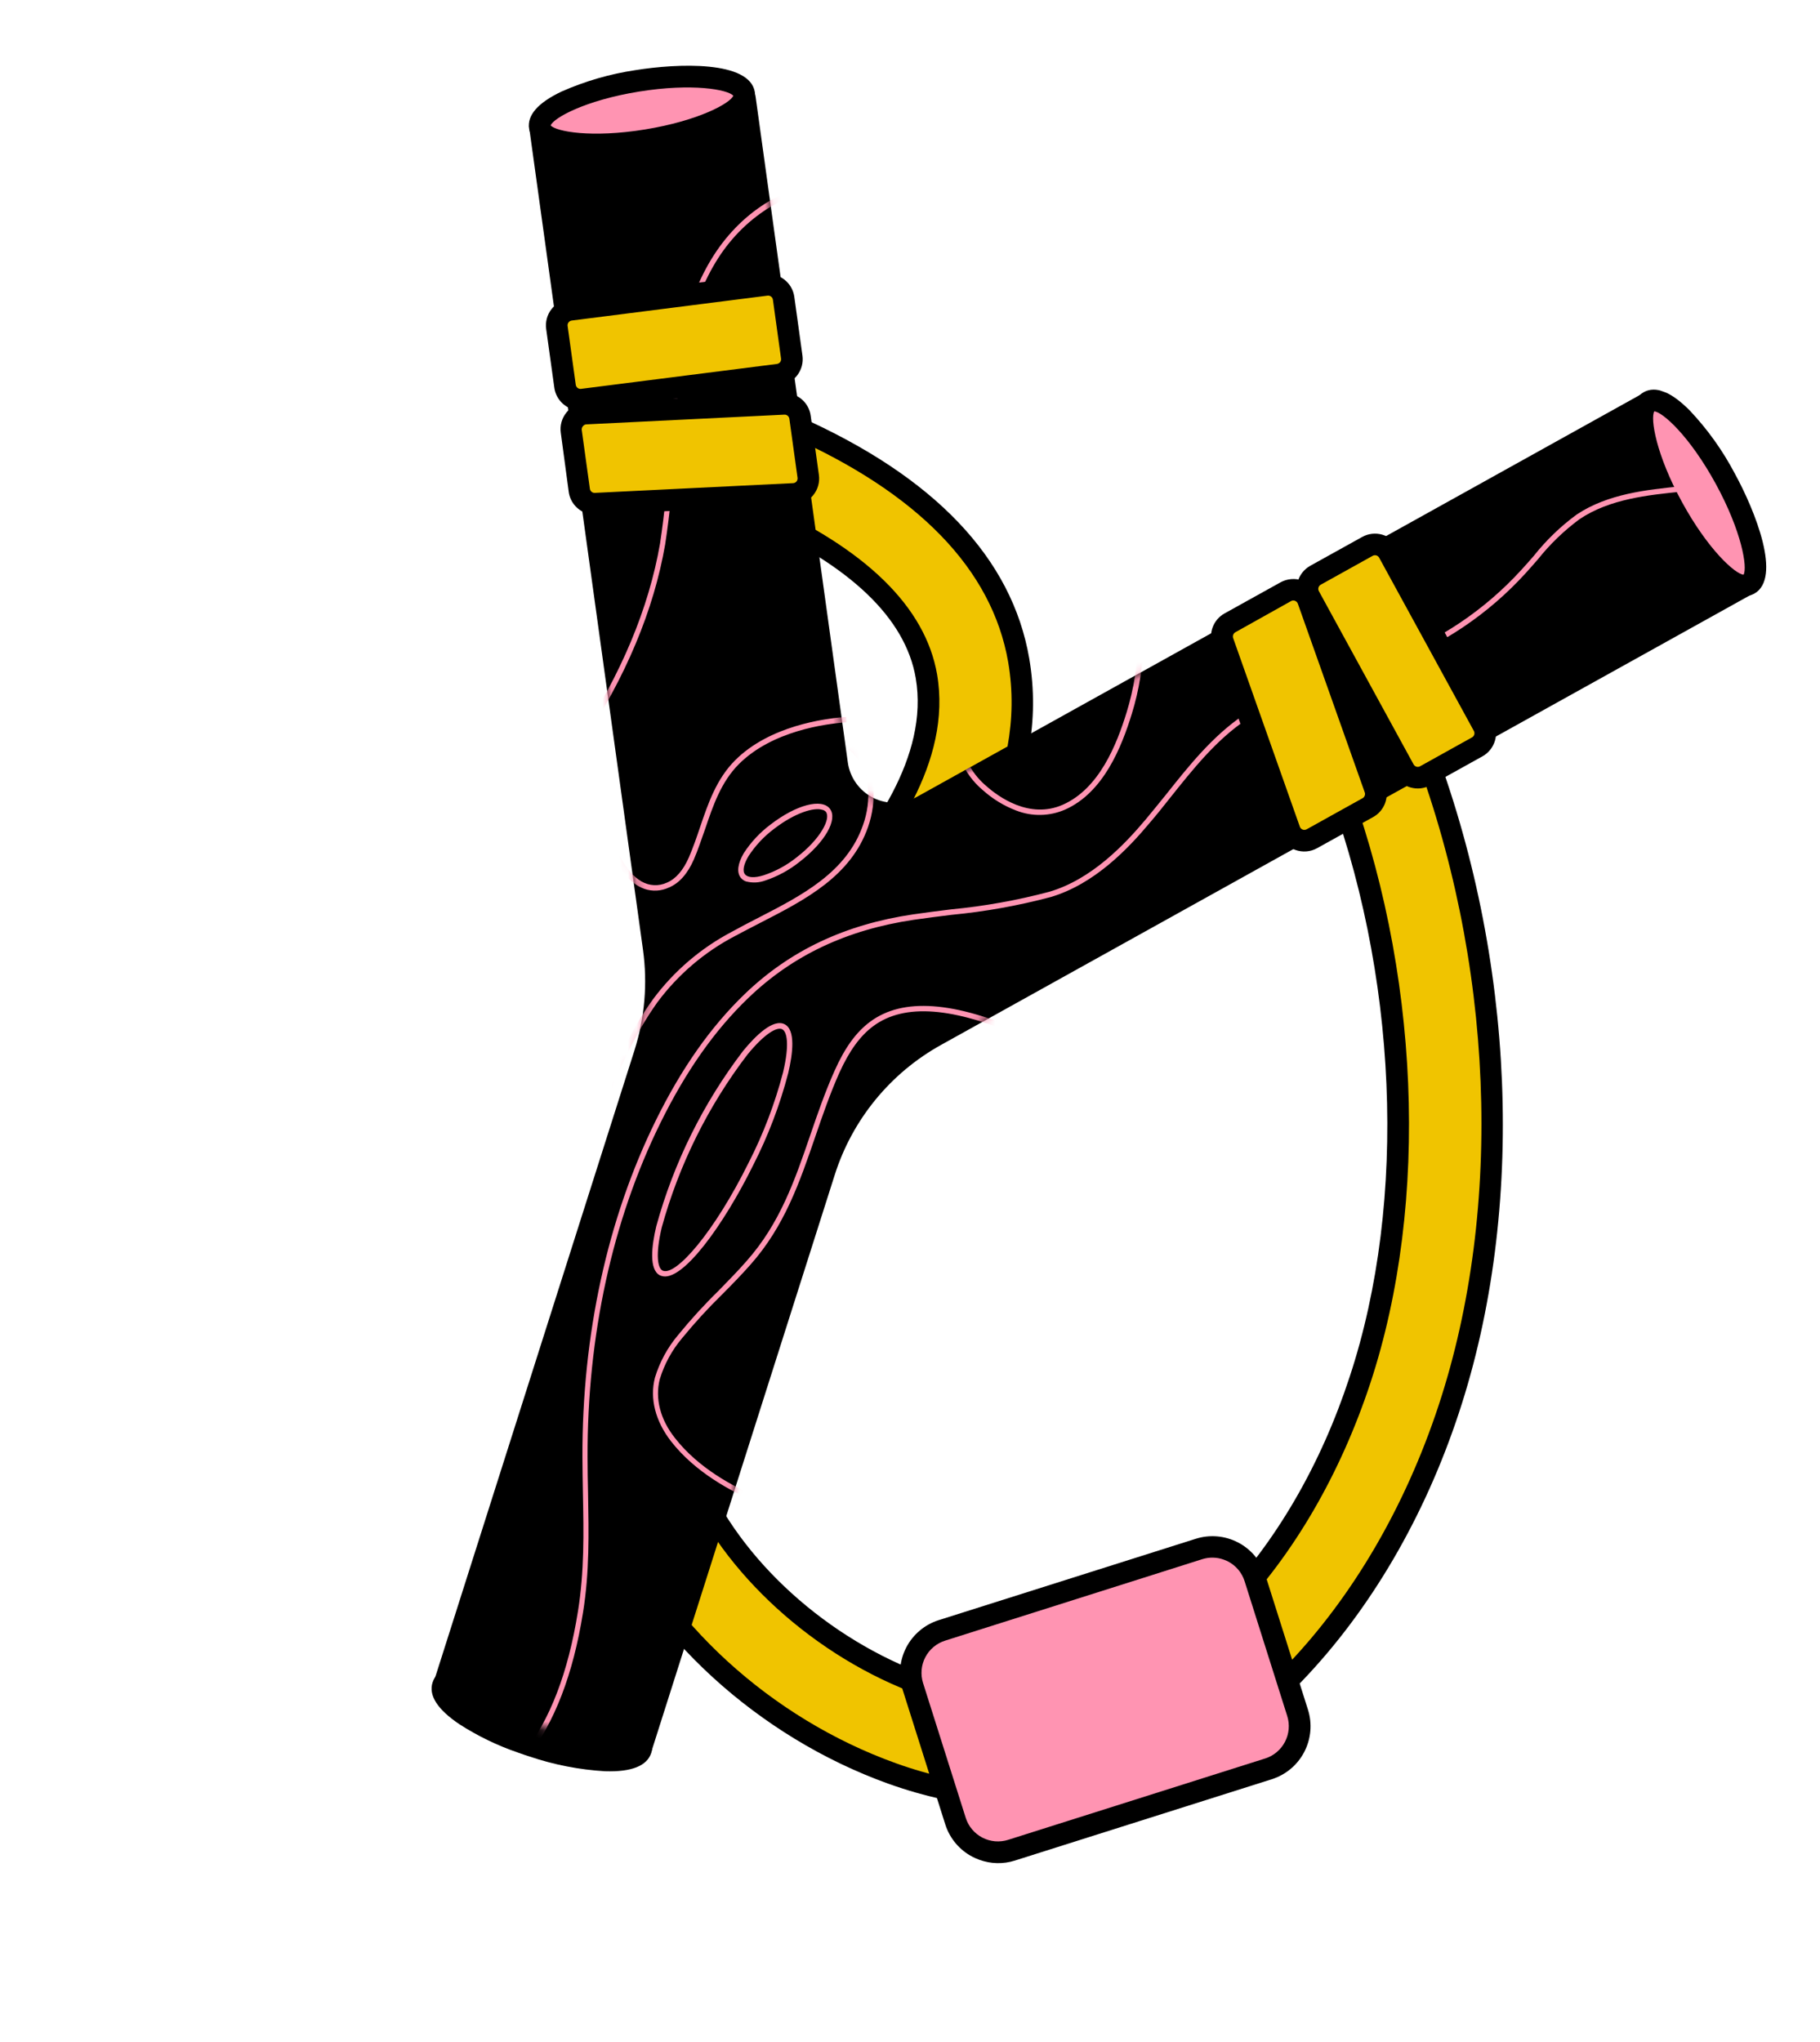<svg width="213" height="239" viewBox="0 0 213 239" fill="none" xmlns="http://www.w3.org/2000/svg">
<g clip-path="url(#clip0_2860_50743)">
<path d="M104.391 207.572C89.469 202.214 76.704 190.53 71.065 177.073C65.715 164.324 66.654 151.12 73.926 136.704C79.933 124.802 89.367 114.037 96.961 105.345C103.172 98.245 110.09 88.854 108.424 79.127C107.144 71.655 100.425 65.172 88.471 59.872C87.143 59.284 86.104 58.193 85.581 56.839C85.059 55.485 85.095 53.978 85.683 52.651C86.271 51.324 87.362 50.285 88.716 49.762C90.07 49.239 91.577 49.276 92.904 49.864C108.416 56.777 117.262 65.999 119.209 77.284C121.647 91.593 113.004 103.636 105.2 112.555C90.372 129.531 71.858 150.638 81.164 172.834C85.589 183.39 96.152 192.993 108.099 197.283L108.159 197.304C114.341 199.524 120.62 200.012 126.261 198.726C134.004 196.973 139.98 192.059 143.633 188.246C150.336 181.249 155.71 172.008 159.147 161.575C166.043 140.669 164.89 113.556 156.143 90.815C155.885 90.144 155.761 89.43 155.779 88.711C155.798 87.993 155.957 87.286 156.249 86.629C156.54 85.972 156.958 85.38 157.479 84.885C157.999 84.39 158.612 84.002 159.283 83.744C159.953 83.486 160.668 83.363 161.386 83.381C162.104 83.399 162.812 83.558 163.469 83.85C164.125 84.141 164.718 84.559 165.213 85.08C165.708 85.601 166.095 86.214 166.353 86.884C176.118 112.254 177.307 141.456 169.542 165.006C165.579 177.016 159.353 187.657 151.527 195.836C144.807 202.84 136.922 207.532 128.677 209.394C120.986 211.133 112.618 210.512 104.469 207.6L104.391 207.572Z" fill="#F0C400"/>
<path d="M104.043 208.784L103.966 208.757C88.722 203.283 75.671 191.329 69.895 177.561C64.402 164.445 65.363 150.899 72.801 136.133C78.893 124.087 88.369 113.243 95.992 104.528C102.027 97.634 108.741 88.552 107.169 79.349C105.963 72.327 99.494 66.155 87.936 61.024C86.301 60.298 85.022 58.951 84.38 57.282C83.739 55.612 83.786 53.756 84.513 52.121C85.24 50.487 86.586 49.208 88.256 48.566C89.925 47.924 91.782 47.972 93.416 48.699C109.351 55.764 118.439 65.321 120.455 77.067C122.99 91.875 114.139 104.253 106.144 113.386C91.513 130.096 73.304 150.876 82.323 172.337C86.608 182.608 96.903 191.893 108.529 196.068C114.544 198.228 120.562 198.696 125.987 197.467C133.423 195.784 139.191 191.038 142.717 187.354C149.317 180.495 154.591 171.419 157.953 161.141C164.764 140.507 163.619 113.711 154.965 91.232C154.332 89.567 154.382 87.719 155.107 86.092C155.831 84.464 157.169 83.189 158.83 82.545C160.494 81.907 162.344 81.955 163.973 82.678C165.602 83.402 166.877 84.742 167.52 86.404C177.385 112.038 178.607 141.575 170.731 165.38C166.718 177.547 160.392 188.374 152.437 196.687C145.544 203.892 137.419 208.712 128.944 210.633C121.054 212.441 112.419 211.778 104.043 208.784ZM92.103 50.914C91.079 50.551 89.954 50.597 88.963 51.045C87.972 51.492 87.193 52.305 86.788 53.314C86.383 54.323 86.384 55.449 86.791 56.458C87.198 57.465 87.979 58.277 88.97 58.723C101.344 64.22 108.3 71.037 109.668 78.917C111.426 89.174 104.308 98.876 97.909 106.184C90.371 114.795 80.99 125.505 75.061 137.267C67.992 151.34 67.035 164.181 72.238 176.555C77.743 189.695 90.234 201.112 104.829 206.353L104.906 206.381C112.819 209.222 120.954 209.819 128.414 208.105C136.413 206.275 144.086 201.722 150.629 194.876C158.326 186.833 164.454 176.331 168.353 164.519C176.039 141.244 174.846 112.356 165.199 87.256C165.001 86.74 164.704 86.268 164.323 85.867C163.943 85.467 163.486 85.145 162.981 84.922C162.477 84.693 161.932 84.568 161.378 84.554C160.825 84.54 160.274 84.637 159.759 84.84C159.244 85.038 158.773 85.336 158.372 85.716C157.972 86.096 157.651 86.552 157.426 87.056C157.202 87.561 157.08 88.105 157.066 88.657C157.052 89.209 157.146 89.758 157.345 90.273C166.198 113.281 167.355 140.718 160.371 161.888C156.861 172.523 151.398 181.92 144.569 189.06C140.797 192.998 134.614 198.079 126.571 199.9C120.678 201.236 114.182 200.731 107.758 198.438L107.699 198.416C95.436 194.013 84.571 184.147 80.016 173.282C70.409 150.353 89.193 128.887 104.27 111.685C111.888 103.002 120.349 91.222 117.984 77.457C116.095 66.649 107.494 57.737 92.371 51.01L92.103 50.914Z" fill="black"/>
<path d="M205.974 67.626L194.161 46.371C194.083 46.231 193.979 46.108 193.854 46.009C193.729 45.91 193.586 45.837 193.433 45.793C193.28 45.749 193.119 45.736 192.961 45.754C192.802 45.772 192.649 45.821 192.51 45.899L107.298 93.265C106.52 93.695 105.65 93.93 104.761 93.95C103.873 93.968 102.993 93.771 102.198 93.373C101.403 92.976 100.716 92.391 100.198 91.669C99.679 90.947 99.344 90.11 99.222 89.23L88.43 11.314C88.385 10.995 88.216 10.707 87.96 10.513C87.704 10.319 87.38 10.234 87.062 10.278L62.98 13.594C62.66 13.638 62.37 13.807 62.175 14.064C61.979 14.321 61.893 14.646 61.937 14.966L75.252 111.165C75.795 115.101 75.457 119.11 74.262 122.9L50.76 196.844C50.668 197.144 50.693 197.468 50.832 197.75C50.97 198.032 51.211 198.251 51.505 198.361L51.553 198.378L74.725 205.732C74.878 205.78 75.039 205.798 75.198 205.785C75.358 205.771 75.513 205.726 75.655 205.652C75.797 205.578 75.923 205.477 76.026 205.354C76.128 205.232 76.206 205.09 76.254 204.937L97.675 137.554C99.728 131.044 104.204 125.572 110.176 122.268L205.524 69.272C205.8 69.112 206.002 68.849 206.087 68.541C206.171 68.234 206.13 67.905 205.974 67.626Z" fill="black"/>
<path d="M204.673 68.395C202.992 69.336 198.981 65.296 195.753 59.395C192.526 53.494 191.285 47.951 192.988 47.024C194.691 46.097 198.68 50.122 201.906 56.029C205.131 61.937 206.376 67.468 204.673 68.395Z" fill="#FF94B2"/>
<path d="M203.024 69.59C201.828 69.073 200.757 68.306 199.882 67.34C195.797 62.858 192.849 57.459 191.288 51.599C190.611 48.582 190.985 46.661 192.383 45.894C193.78 45.126 195.599 45.86 197.772 48.057C199.846 50.257 201.611 52.728 203.02 55.403C205.417 59.783 208.587 67.678 205.284 69.488C204.938 69.67 204.556 69.773 204.165 69.791C203.775 69.809 203.385 69.74 203.024 69.59ZM193.603 48.145C193.132 48.99 193.805 53.195 196.858 58.778C199.911 64.361 203.091 67.196 204.055 67.26C204.527 66.415 203.852 62.216 200.801 56.627C197.75 51.038 194.569 48.203 193.603 48.145Z" fill="black"/>
<path d="M75.035 204.77C74.441 206.612 68.768 206.436 62.37 204.367C55.973 202.298 51.259 199.135 51.853 197.293C52.447 195.451 58.12 195.627 64.52 197.69C70.919 199.753 75.629 202.928 75.035 204.77Z" fill="black"/>
<path d="M60.627 205.117C58.212 204.29 55.907 203.173 53.76 201.792C51.191 200.063 50.137 198.415 50.627 196.899C51.118 195.382 52.937 194.658 56.024 194.759C62.069 195.198 67.921 197.085 73.084 200.261C75.654 201.989 76.708 203.637 76.217 205.154C75.724 206.676 73.908 207.394 70.819 207.299C67.8 207.121 64.82 206.539 61.956 205.568C61.521 205.432 61.067 205.275 60.627 205.117ZM53.072 197.703C53.313 198.642 56.689 201.231 62.749 203.192C68.808 205.153 73.058 205.027 73.805 204.408C73.564 203.469 70.191 200.874 64.129 198.919C58.067 196.964 53.823 197.072 53.077 197.691L53.072 197.703Z" fill="black"/>
<path d="M63.164 14.877C62.856 12.966 67.955 10.552 74.562 9.472C81.17 8.392 86.791 9.087 87.087 10.994C87.383 12.9 82.296 15.319 75.689 16.399C69.081 17.479 63.46 16.784 63.164 14.877Z" fill="#FF94B2"/>
<path d="M64.365 17.443C63.032 16.964 62.119 16.213 61.926 15.069C61.664 13.498 62.952 12.025 65.735 10.708C68.487 9.493 71.388 8.653 74.363 8.21C79.269 7.419 87.733 7.06 88.34 10.777C88.946 14.495 80.792 16.833 75.896 17.634C72.49 18.198 67.381 18.526 64.365 17.443ZM64.444 14.677C65.072 15.399 69.235 16.169 75.492 15.151C81.748 14.133 85.456 12.093 85.822 11.203C85.189 10.479 81.026 9.709 74.772 10.721C68.517 11.733 64.805 13.786 64.444 14.677Z" fill="black"/>
<path d="M148.475 207.021L118.396 216.545C117.077 216.968 115.645 216.849 114.414 216.215C113.183 215.582 112.254 214.485 111.831 213.167L106.834 197.395C106.417 196.075 106.541 194.644 107.179 193.416C107.816 192.188 108.915 191.263 110.234 190.844L140.307 181.283C140.96 181.076 141.648 181 142.331 181.058C143.014 181.117 143.679 181.31 144.287 181.626C144.895 181.941 145.435 182.374 145.877 182.899C146.318 183.423 146.651 184.03 146.857 184.683L151.854 200.455C152.061 201.109 152.138 201.798 152.079 202.481C152.02 203.165 151.827 203.83 151.511 204.439C151.195 205.048 150.762 205.588 150.237 206.03C149.713 206.471 149.106 206.805 148.452 207.012" fill="#FF94B2"/>
<path d="M114.635 217.667C114.358 217.568 114.089 217.451 113.827 217.317C113.07 216.926 112.398 216.39 111.85 215.738C111.301 215.087 110.886 214.334 110.629 213.522L105.635 197.744C105.119 196.106 105.274 194.33 106.065 192.806C106.857 191.283 108.22 190.135 109.857 189.615L139.942 180.092C140.754 179.835 141.608 179.74 142.456 179.813C143.305 179.887 144.13 180.126 144.885 180.519C145.641 180.911 146.312 181.448 146.86 182.1C147.407 182.751 147.821 183.505 148.078 184.316L153.074 200.088C153.592 201.729 153.437 203.507 152.645 205.033C151.853 206.56 150.487 207.709 148.848 208.23L118.768 217.754C117.418 218.181 115.966 218.15 114.635 217.667ZM143.212 182.529C142.399 182.236 141.512 182.22 140.689 182.483L110.608 192.013C110.113 192.169 109.653 192.421 109.256 192.755C108.858 193.089 108.53 193.497 108.291 193.958C108.051 194.418 107.905 194.921 107.86 195.438C107.815 195.955 107.872 196.476 108.028 196.971L113.022 212.749C113.179 213.245 113.431 213.705 113.766 214.102C114.1 214.5 114.51 214.828 114.971 215.067C115.432 215.306 115.936 215.452 116.454 215.497C116.972 215.541 117.493 215.482 117.988 215.325L148.074 205.802C149.073 205.484 149.904 204.782 150.387 203.851C150.87 202.921 150.964 201.837 150.65 200.837L145.661 185.061C145.506 184.565 145.253 184.105 144.919 183.707C144.584 183.309 144.175 182.981 143.713 182.742C143.55 182.662 143.383 182.591 143.212 182.529Z" fill="black"/>
<mask id="mask0_2860_50743" style="mask-type:alpha" maskUnits="userSpaceOnUse" x="50" y="10" width="157" height="196">
<path d="M205.974 67.626L194.161 46.371C194.083 46.231 193.979 46.108 193.854 46.009C193.729 45.91 193.586 45.837 193.433 45.793C193.28 45.749 193.119 45.736 192.961 45.754C192.802 45.772 192.649 45.821 192.51 45.899L107.298 93.265C106.52 93.695 105.65 93.93 104.761 93.95C103.873 93.968 102.993 93.771 102.198 93.373C101.403 92.976 100.716 92.391 100.198 91.669C99.679 90.947 99.344 90.11 99.222 89.23L88.43 11.314C88.385 10.995 88.216 10.707 87.96 10.513C87.704 10.319 87.38 10.234 87.062 10.278L62.98 13.594C62.66 13.638 62.37 13.807 62.175 14.064C61.979 14.321 61.893 14.646 61.937 14.966L75.252 111.165C75.795 115.101 75.457 119.11 74.262 122.9L50.76 196.844C50.668 197.144 50.693 197.468 50.832 197.75C50.97 198.032 51.211 198.251 51.505 198.361L51.553 198.378L74.725 205.732C74.878 205.78 75.039 205.798 75.198 205.785C75.358 205.771 75.513 205.726 75.655 205.652C75.797 205.578 75.923 205.477 76.026 205.354C76.128 205.232 76.206 205.09 76.254 204.937L97.675 137.554C99.728 131.044 104.204 125.572 110.176 122.268L205.524 69.272C205.8 69.112 206.002 68.849 206.087 68.541C206.171 68.234 206.13 67.905 205.974 67.626Z" fill="black"/>
</mask>
<g mask="url(#mask0_2860_50743)">
<path d="M60.041 207.673L59.588 207.235C60.161 206.644 60.699 206.021 61.198 205.368C64.382 201.252 66.492 195.769 67.637 188.597C68.395 183.885 68.313 179.436 68.219 174.761C68.195 173.369 68.169 171.962 68.164 170.536C68.117 156.246 71.087 142.623 76.755 131.123C79.771 125.005 83.182 120.165 87.175 116.319C92.467 111.234 98.914 108.189 106.866 107.014C108.355 106.796 109.867 106.607 111.329 106.426C115.208 106.057 119.05 105.367 122.816 104.365C127.797 102.896 131.644 98.803 134.093 95.894C134.901 94.934 135.7 93.925 136.49 92.959C139.15 89.609 141.897 86.169 145.499 83.714C149.1 81.26 153.286 80.022 157.335 78.809C159.015 78.304 160.752 77.786 162.412 77.186C168.398 74.999 173.766 71.395 178.058 66.684C178.553 66.149 179.033 65.597 179.514 65.044C180.96 63.222 182.642 61.601 184.516 60.224C188.173 57.782 192.733 57.317 196.756 56.908L196.82 57.535C192.873 57.938 188.391 58.391 184.87 60.754C183.044 62.101 181.404 63.682 179.99 65.457C179.502 66.013 179.019 66.572 178.523 67.113C174.154 71.907 168.689 75.573 162.596 77.796C160.914 78.402 159.168 78.923 157.483 79.427C153.478 80.628 149.342 81.877 145.822 84.254C142.302 86.63 139.576 90.071 136.948 93.366C136.174 94.344 135.375 95.353 134.547 96.312C132.041 99.308 128.11 103.465 122.962 104.988C119.163 105.998 115.287 106.694 111.374 107.067C109.918 107.25 108.408 107.433 106.925 107.653C99.12 108.813 92.774 111.801 87.582 116.795C83.638 120.577 80.272 125.367 77.292 131.423C71.662 142.836 68.72 156.362 68.764 170.55C68.768 171.971 68.788 173.376 68.823 174.763C68.904 179.494 68.998 183.947 68.234 188.711C67.065 195.989 64.919 201.572 61.665 205.771C61.16 206.435 60.618 207.07 60.041 207.673ZM88.539 175.804C85.525 174.547 81.345 172.287 78.539 168.693C76.701 166.327 76.024 163.686 76.644 161.249C77.199 159.411 78.124 157.707 79.363 156.24C80.846 154.421 82.43 152.687 84.109 151.047C85.181 149.933 86.331 148.788 87.362 147.6C91.285 143.185 93.014 138.144 94.838 132.82C95.687 130.344 96.564 127.791 97.681 125.297C98.883 122.605 100.2 120.788 101.838 119.576C105.664 116.738 111.618 117.163 120.039 120.872L119.783 121.452C111.59 117.838 105.837 117.398 102.212 120.086C100.666 121.231 99.41 122.969 98.237 125.544C97.135 128.016 96.262 130.558 95.42 133.016C93.575 138.398 91.815 143.523 87.812 148.03C86.751 149.228 85.624 150.381 84.513 151.494C82.853 153.118 81.284 154.833 79.814 156.631C78.634 158.031 77.751 159.657 77.218 161.408C76.641 163.653 77.264 166.126 78.999 168.308C81.717 171.796 85.797 173.993 88.74 175.225L88.539 175.804ZM77.4 149.323L77.246 149.267C75.917 148.609 76.268 145.779 76.804 143.52C78.842 136.087 82.294 129.116 86.97 122.989C88.439 121.199 90.468 119.214 91.807 119.863C93.146 120.512 92.779 123.349 92.245 125.602C91.275 129.321 89.905 132.923 88.159 136.346C84.698 143.365 79.792 150.181 77.388 149.318L77.4 149.323ZM91.488 120.434C90.893 120.22 89.548 120.899 87.472 123.425C82.863 129.468 79.458 136.34 77.442 143.669C76.671 146.958 76.991 148.423 77.548 148.704L77.62 148.73C79.131 149.272 83.543 144.301 87.605 136.094L87.889 136.236L87.605 136.094C89.332 132.718 90.687 129.164 91.646 125.494C92.423 122.207 92.099 120.734 91.539 120.459L91.488 120.434ZM70.987 128.891L70.392 128.677C71.853 124.983 73.705 120.705 76.412 116.962C78.87 113.65 82.044 110.937 85.697 109.025C86.688 108.473 87.75 107.928 88.772 107.402C93.839 104.795 99.078 102.101 101.001 96.559C101.971 93.858 102.078 89.913 99.35 87.744L99.744 87.247C102.726 89.622 102.609 93.858 101.596 96.772C99.59 102.547 94.242 105.302 89.061 107.962C87.997 108.514 86.985 109.03 86.011 109.554C82.439 111.421 79.335 114.073 76.932 117.31C74.28 121.012 72.439 125.241 70.999 128.895L70.987 128.891ZM51.868 106.469L51.414 106.031C56.664 100.614 62.685 94.078 67.581 86.674C72.681 78.961 75.931 71.201 77.245 63.612C77.8 59.966 78.146 56.292 78.282 52.606C78.397 50.585 78.506 48.502 78.697 46.455C79.107 41.947 80.055 35.322 83.519 29.903C86.983 24.483 92.543 21.214 97.994 21.391L97.976 22.023C92.807 21.846 87.335 25.073 84.037 30.236C80.642 35.539 79.71 42.063 79.31 46.507C79.123 48.542 79.007 50.623 78.897 52.632C78.759 56.343 78.408 60.043 77.847 63.714C76.52 71.392 73.243 79.23 68.089 87.018C63.2 94.478 57.15 101.038 51.88 106.473L51.868 106.469ZM75.414 104.029C75.189 103.948 74.971 103.849 74.761 103.734C72.434 102.415 71.157 98.974 70.877 96.966L71.501 96.874C71.827 99.127 73.193 102.096 75.08 103.163C75.527 103.423 76.03 103.57 76.546 103.594C77.063 103.618 77.577 103.518 78.046 103.302C79.082 102.868 79.949 101.876 80.616 100.355C81.12 99.193 81.53 97.997 81.933 96.798C82.875 94.026 83.848 91.165 86.038 88.976C90.062 84.953 96.459 84.087 99.023 83.906L99.066 84.532C96.576 84.713 90.358 85.55 86.484 89.418C84.393 91.502 83.448 94.299 82.532 97C82.105 98.19 81.709 99.425 81.202 100.593C80.466 102.269 79.487 103.369 78.293 103.867C77.391 104.294 76.358 104.352 75.414 104.029ZM87.336 103.171C87.08 103.085 86.855 102.927 86.686 102.716C86.201 102.085 86.336 101.073 87.042 99.855C87.886 98.552 88.956 97.41 90.201 96.482C93.179 94.193 96.157 93.402 97.12 94.648C98.083 95.894 96.558 98.57 93.578 100.865C92.366 101.836 90.99 102.582 89.516 103.067C88.816 103.317 88.057 103.351 87.338 103.165L87.336 103.171ZM96.277 94.788C95.295 94.436 93.013 95.141 90.609 96.992C89.428 97.871 88.412 98.952 87.608 100.186C87.028 101.147 86.872 101.937 87.189 102.326C87.506 102.715 88.288 102.781 89.372 102.438C90.772 101.976 92.078 101.267 93.228 100.343C96.013 98.2 97.267 95.809 96.654 95.011C96.553 94.901 96.423 94.822 96.279 94.782L96.277 94.788ZM118.945 94.868C117.498 94.318 116.167 93.505 115.017 92.47C114.214 91.797 113.533 90.992 113.004 90.088L113.557 89.783C114.056 90.625 114.695 91.377 115.445 92.006C116.831 93.235 120.467 95.904 124.376 94.185C128.66 92.297 130.693 87.123 131.845 83.392C132.704 80.615 133.157 77.728 133.189 74.821L133.819 74.825C133.791 77.793 133.33 80.741 132.45 83.576C131.262 87.428 129.149 92.769 124.632 94.76C122.825 95.543 120.781 95.582 118.945 94.868Z" fill="#FF94B2"/>
</g>
<path d="M164.329 90.064L153.243 69.795C153.013 69.372 152.959 68.875 153.094 68.413C153.229 67.951 153.54 67.56 153.961 67.326L160.036 63.953C160.245 63.835 160.476 63.76 160.715 63.732C160.954 63.705 161.196 63.725 161.427 63.791C161.658 63.858 161.874 63.97 162.061 64.121C162.249 64.272 162.404 64.458 162.519 64.669L173.605 84.939C173.834 85.362 173.888 85.858 173.754 86.32C173.621 86.783 173.311 87.174 172.892 87.41L166.818 90.784C166.607 90.9 166.376 90.975 166.136 91.002C165.897 91.029 165.655 91.008 165.424 90.942C165.192 90.875 164.976 90.763 164.788 90.612C164.601 90.462 164.444 90.276 164.329 90.064Z" fill="#F0C400"/>
<path d="M164.879 92.096C164.168 91.843 163.575 91.336 163.214 90.672L152.134 70.405C151.744 69.689 151.651 68.847 151.877 68.063C152.104 67.279 152.63 66.616 153.342 66.217L159.417 62.844C159.773 62.646 160.165 62.521 160.57 62.475C160.974 62.429 161.384 62.464 161.775 62.577C162.167 62.69 162.532 62.879 162.85 63.133C163.168 63.388 163.432 63.703 163.628 64.06L174.714 84.33C175.102 85.047 175.192 85.888 174.965 86.671C174.738 87.454 174.212 88.117 173.5 88.515L167.426 91.889C167.07 92.089 166.678 92.216 166.273 92.262C165.868 92.308 165.457 92.272 165.066 92.156L164.879 92.096ZM165.436 89.461C165.509 89.59 165.628 89.685 165.77 89.729C165.84 89.75 165.915 89.756 165.988 89.748C166.061 89.74 166.132 89.717 166.197 89.681L172.273 86.301C172.402 86.23 172.497 86.11 172.538 85.969C172.579 85.827 172.562 85.675 172.491 85.546L161.407 65.271C161.372 65.206 161.324 65.149 161.266 65.103C161.209 65.057 161.143 65.023 161.072 65.002C161.001 64.982 160.927 64.976 160.854 64.984C160.781 64.993 160.71 65.016 160.646 65.052L154.569 68.431C154.441 68.503 154.345 68.622 154.305 68.764C154.264 68.905 154.281 69.057 154.352 69.186L165.436 89.461Z" fill="black"/>
<path d="M150.931 97.175L143.108 75.095C142.961 74.69 142.964 74.245 143.116 73.842C143.269 73.438 143.56 73.102 143.938 72.895L150.487 69.248C150.719 69.12 150.977 69.043 151.241 69.025C151.506 69.006 151.772 69.045 152.02 69.139C152.268 69.233 152.492 69.38 152.678 69.57C152.863 69.76 153.005 69.988 153.094 70.238L160.925 92.314C161.068 92.721 161.062 93.166 160.909 93.57C160.755 93.973 160.464 94.309 160.086 94.518L153.54 98.159C153.308 98.288 153.05 98.365 152.786 98.385C152.521 98.404 152.255 98.365 152.007 98.272C151.759 98.178 151.534 98.032 151.348 97.842C151.162 97.653 151.02 97.425 150.931 97.175Z" fill="#F0C400"/>
<path d="M151.609 99.475L151.55 99.453C151.13 99.294 150.751 99.045 150.437 98.725C150.122 98.404 149.882 98.02 149.731 97.598L141.914 75.52C141.666 74.832 141.671 74.078 141.929 73.394C142.187 72.71 142.681 72.14 143.321 71.787L149.874 68.148C150.268 67.934 150.703 67.807 151.15 67.774C151.597 67.741 152.046 67.804 152.468 67.958C152.888 68.116 153.268 68.364 153.582 68.684C153.897 69.005 154.137 69.39 154.287 69.813L162.115 91.895C162.36 92.584 162.352 93.337 162.093 94.02C161.834 94.703 161.341 95.272 160.702 95.626L154.149 99.265C153.765 99.479 153.34 99.608 152.902 99.644C152.464 99.68 152.023 99.623 151.609 99.475ZM152.124 96.751C152.15 96.828 152.193 96.899 152.249 96.957C152.306 97.016 152.375 97.062 152.452 97.09C152.528 97.119 152.609 97.131 152.69 97.125C152.771 97.119 152.849 97.096 152.92 97.057L159.475 93.412C159.589 93.346 159.675 93.241 159.72 93.117C159.764 92.993 159.764 92.858 159.719 92.734L151.89 70.652C151.862 70.576 151.818 70.507 151.761 70.449C151.704 70.392 151.635 70.347 151.559 70.319C151.484 70.286 151.403 70.272 151.321 70.278C151.24 70.284 151.161 70.309 151.091 70.352L144.568 74.001C144.454 74.069 144.367 74.174 144.322 74.299C144.277 74.424 144.277 74.561 144.322 74.685L152.124 96.751Z" fill="black"/>
<path d="M89.665 33.35L66.766 36.271C66.527 36.302 66.296 36.38 66.087 36.5C65.877 36.62 65.695 36.781 65.548 36.973C65.402 37.165 65.295 37.384 65.234 37.617C65.173 37.851 65.159 38.094 65.193 38.333L66.14 45.215C66.207 45.691 66.459 46.122 66.84 46.413C67.222 46.705 67.704 46.835 68.18 46.774L91.086 43.835C91.325 43.805 91.556 43.727 91.765 43.607C91.974 43.487 92.157 43.326 92.304 43.135C92.451 42.943 92.559 42.725 92.62 42.491C92.682 42.258 92.697 42.015 92.665 41.776L91.711 34.891C91.644 34.415 91.393 33.985 91.011 33.693C90.629 33.402 90.148 33.272 89.671 33.333" fill="#F0C400"/>
<path d="M66.904 47.862C66.371 47.673 65.9 47.342 65.543 46.905C65.185 46.467 64.953 45.94 64.874 45.38L63.92 38.496C63.865 38.091 63.891 37.68 63.995 37.285C64.1 36.891 64.282 36.521 64.53 36.197C64.778 35.873 65.088 35.601 65.441 35.397C65.795 35.193 66.185 35.06 66.59 35.008L89.515 32.089C90.32 31.99 91.133 32.212 91.777 32.706C92.421 33.199 92.846 33.926 92.959 34.73L93.913 41.615C93.969 42.02 93.945 42.431 93.841 42.827C93.737 43.222 93.556 43.592 93.307 43.917C93.059 44.242 92.749 44.513 92.394 44.717C92.04 44.92 91.649 45.052 91.243 45.103L68.326 48.017C67.847 48.078 67.359 48.026 66.904 47.862ZM90.088 34.626C90.005 34.596 89.916 34.587 89.829 34.6L66.912 37.515C66.839 37.523 66.768 37.547 66.704 37.584C66.64 37.621 66.584 37.671 66.539 37.73C66.494 37.789 66.462 37.856 66.443 37.928C66.424 37.999 66.419 38.074 66.43 38.147L67.383 45.032C67.403 45.178 67.479 45.309 67.595 45.399C67.711 45.489 67.858 45.529 68.004 45.51L90.921 42.596C91.07 42.575 91.205 42.499 91.3 42.383C91.345 42.324 91.377 42.256 91.396 42.185C91.415 42.113 91.419 42.038 91.409 41.965L90.456 35.08C90.443 34.978 90.401 34.881 90.337 34.801C90.272 34.721 90.186 34.66 90.088 34.626Z" fill="black"/>
<path d="M92.871 57.811L69.705 58.95C69.25 58.973 68.803 58.824 68.452 58.532C68.101 58.241 67.873 57.829 67.811 57.377L66.855 50.464C66.821 50.214 66.839 49.959 66.909 49.716C66.978 49.473 67.097 49.247 67.259 49.052C67.42 48.858 67.62 48.699 67.846 48.585C68.072 48.472 68.319 48.407 68.572 48.394L91.738 47.255C92.193 47.234 92.639 47.384 92.989 47.675C93.34 47.966 93.569 48.377 93.631 48.828L94.588 55.741C94.622 55.992 94.604 56.246 94.534 56.489C94.465 56.733 94.345 56.959 94.184 57.153C94.023 57.348 93.823 57.507 93.597 57.62C93.371 57.733 93.124 57.798 92.871 57.811Z" fill="#F0C400"/>
<path d="M68.561 60.044C68.031 59.854 67.564 59.521 67.211 59.083C66.858 58.644 66.632 58.117 66.559 57.559L65.632 50.657C65.571 50.234 65.599 49.805 65.714 49.394C65.828 48.983 66.027 48.601 66.297 48.271C66.567 47.941 66.903 47.671 67.282 47.477C67.662 47.284 68.078 47.172 68.504 47.147L91.67 46.008C92.442 45.964 93.202 46.213 93.797 46.706C94.393 47.199 94.78 47.899 94.88 48.666L95.837 55.578C95.897 56.003 95.867 56.435 95.75 56.848C95.633 57.261 95.432 57.644 95.158 57.975C94.885 58.305 94.546 58.575 94.162 58.767C93.778 58.958 93.359 59.068 92.931 59.089L69.765 60.228C69.356 60.244 68.947 60.182 68.561 60.044ZM92.017 48.558C91.948 48.532 91.874 48.521 91.8 48.527L68.634 49.666C68.556 49.667 68.479 49.687 68.409 49.722C68.339 49.757 68.278 49.808 68.231 49.87C68.178 49.927 68.138 49.993 68.111 50.066C68.085 50.139 68.075 50.216 68.079 50.293L69.036 57.206C69.056 57.345 69.127 57.472 69.236 57.561C69.344 57.65 69.483 57.694 69.623 57.685L92.809 56.546C92.887 56.545 92.964 56.526 93.034 56.492C93.104 56.458 93.166 56.41 93.216 56.35C93.264 56.29 93.3 56.22 93.321 56.146C93.342 56.071 93.348 55.993 93.338 55.917L92.381 49.004C92.366 48.904 92.324 48.809 92.26 48.731C92.196 48.652 92.112 48.592 92.017 48.558Z" fill="black"/>
</g>
<defs>
<clipPath id="clip0_2860_50743">
<rect width="154.238" height="197.82" fill="white" transform="translate(67.015) rotate(19.752)"/>
</clipPath>
</defs>
</svg>
